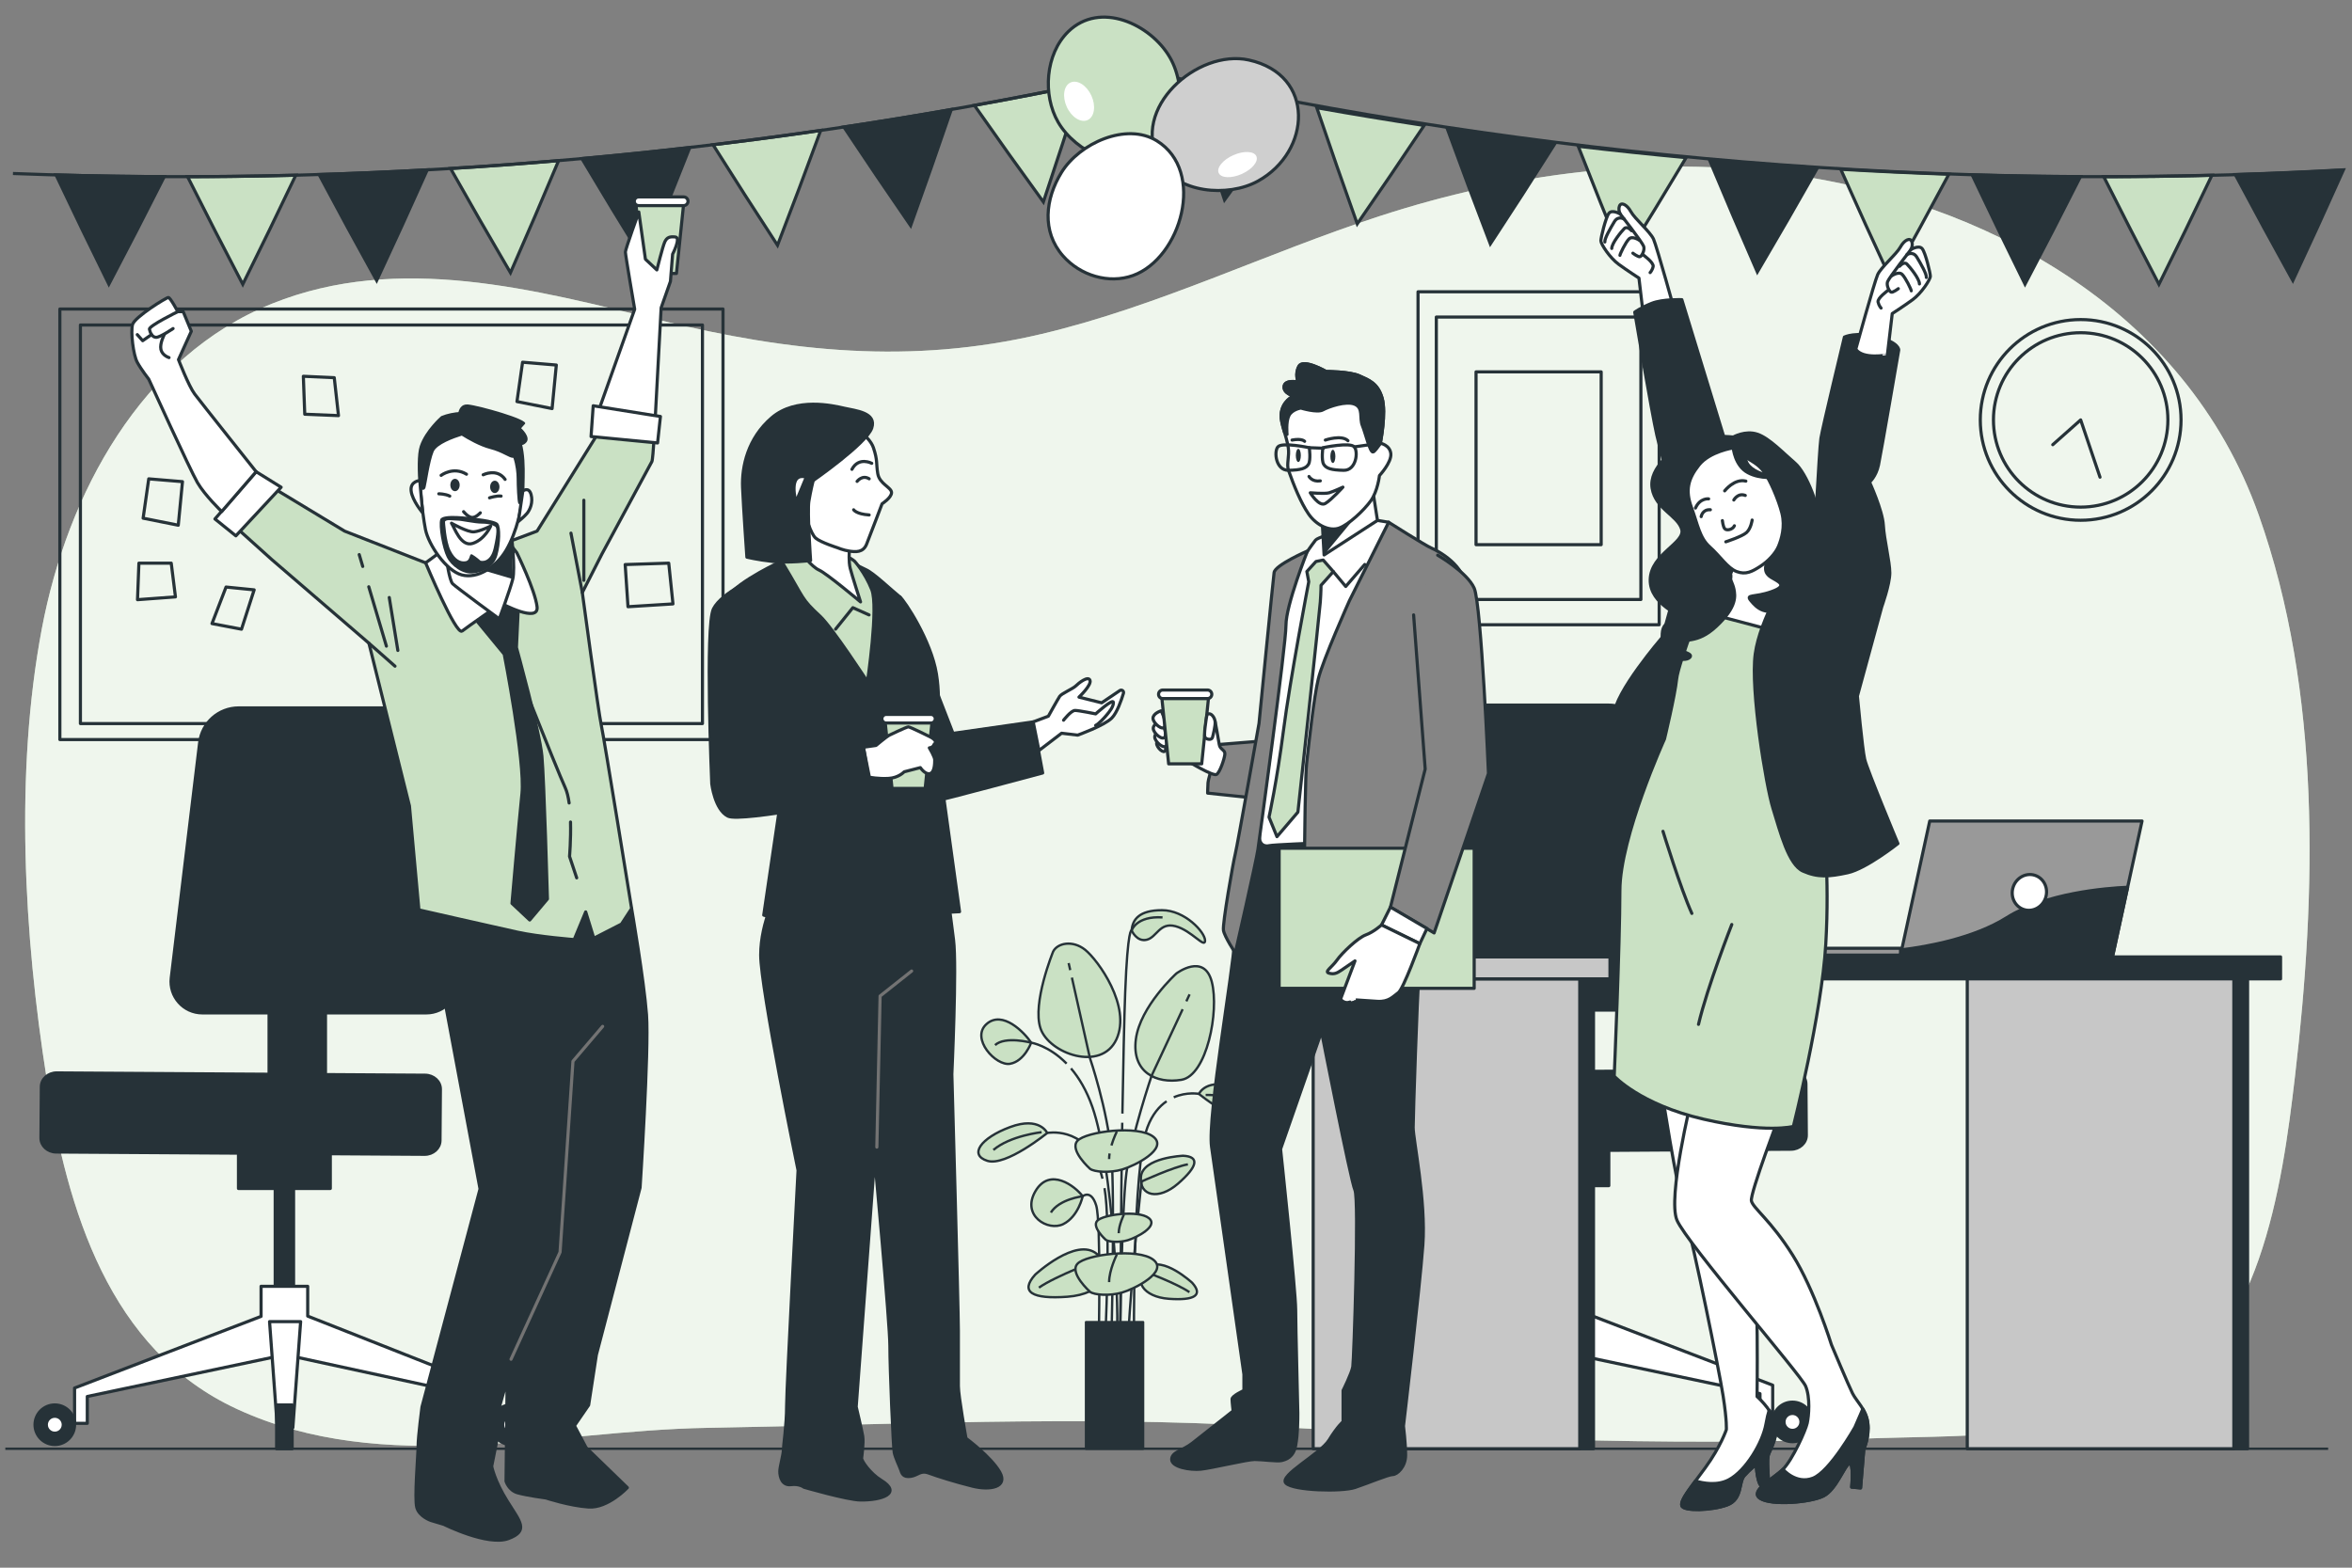 <?xml version="1.0" encoding="utf-8"?>
<!-- Generator: Adobe Illustrator 27.5.0, SVG Export Plug-In . SVG Version: 6.00 Build 0)  -->
<svg version="1.1" xmlns="http://www.w3.org/2000/svg" xmlns:xlink="http://www.w3.org/1999/xlink" x="0px" y="0px"
	 viewBox="0 0 750 500" style="enable-background:new 0 0 750 500;" xml:space="preserve">
<rect x="0" y="0" width="750" height="500" fill="#808080" stroke="none"/>
<g id="Background_Simple">
	<g>
		<path style="fill:#CAE1C4;" d="M658.808,87.723c-26.245-17.234-57.262-27.791-88.476-32.174
			c-43.616-6.124-88.372-0.306-130.339,13.362c-36.104,11.759-70.599,28.792-107.764,37.591c-41.7,9.872-80.381,5.724-121.502-4.302
			c-40.319-9.83-83.633-21.579-123.968-5.353c-41.6,16.735-65.286,60.526-73.427,103.719c-8.658,45.938-5.703,97.682,1.578,143.655
			c6.598,41.661,19.815,86.276,60.603,105.147c47.036,21.761,100.634,6.89,149.898,6.035c59.129-1.025,118.442-3.909,177.545-0.532
			c63.315,3.618,126.959,6.484,190.369,4.002c30.406-1.19,63.557,0.54,91.896-12.806c35.416-16.682,42.492-67.613,46.6-102.767
			c6.827-58.417,8.472-122.413-11.52-178.916C708.533,131.128,686.286,105.766,658.808,87.723z"/>
		<path style="opacity:0.7;fill:#FFFFFF;" d="M658.808,87.723c-26.245-17.234-57.262-27.791-88.476-32.174
			c-43.616-6.124-88.372-0.306-130.339,13.362c-36.104,11.759-70.599,28.792-107.764,37.591c-41.7,9.872-80.381,5.724-121.502-4.302
			c-40.319-9.83-83.633-21.579-123.968-5.353c-41.6,16.735-65.286,60.526-73.427,103.719c-8.658,45.938-5.703,97.682,1.578,143.655
			c6.598,41.661,19.815,86.276,60.603,105.147c47.036,21.761,100.634,6.89,149.898,6.035c59.129-1.025,118.442-3.909,177.545-0.532
			c63.315,3.618,126.959,6.484,190.369,4.002c30.406-1.19,63.557,0.54,91.896-12.806c35.416-16.682,42.492-67.613,46.6-102.767
			c6.827-58.417,8.472-122.413-11.52-178.916C708.533,131.128,686.286,105.766,658.808,87.723z"/>
	</g>
</g>
<g id="Floor_00000145034493067141230720000003901367421692009112_">
	
		<line style="fill:none;stroke:#263238;stroke-width:0.75;stroke-miterlimit:10;" x1="1.698" y1="462.062" x2="742.397" y2="462.062"/>
</g>
<g id="Plant">
	<g>
		<g>
			
				<path style="fill:#CAE1C4;stroke:#263238;stroke-width:0.75;stroke-linecap:round;stroke-linejoin:round;stroke-miterlimit:10;" d="
				M328.826,332.553c0,0-2.153,5.921-6.729,6.728c-4.575,0.807-12.65-8.074-7.536-12.65
				C319.675,322.056,326.673,329.323,328.826,332.553z"/>
			
				<path style="fill:#CAE1C4;stroke:#263238;stroke-width:0.75;stroke-linecap:round;stroke-linejoin:round;stroke-miterlimit:10;" d="
				M335.823,303.485c0,0-6.729,16.418-4.037,24.492s19.378,13.995,24.223,3.499c4.844-10.497-5.921-25.299-9.958-28.529
				C342.014,299.717,337.169,300.794,335.823,303.485z"/>
			
				<path style="fill:#CAE1C4;stroke:#263238;stroke-width:0.75;stroke-linecap:round;stroke-linejoin:round;stroke-miterlimit:10;" d="
				M375.118,310.483c0,0-11.573,10.496-12.919,20.993c-1.346,10.496,6.459,14.264,14.534,12.919
				c8.074-1.346,12.111-21.8,9.689-31.22C384,303.754,375.118,310.483,375.118,310.483z"/>
			<g>
				
					<path style="fill:#CAE1C4;stroke:#263238;stroke-width:0.75;stroke-linecap:round;stroke-linejoin:round;stroke-miterlimit:10;" d="
					M377.271,368.617c0,0-12.919,0.538-13.457,6.729c-0.538,6.19,5.652,7.536,11.842,2.153
					C381.846,372.116,382.654,368.887,377.271,368.617z"/>
				<path style="fill:none;stroke:#263238;stroke-width:0.75;stroke-miterlimit:10;" d="M364.028,376.821
					c0,0,10.181-4.658,14.766-5.467"/>
			</g>
			<g>
				
					<path style="fill:#CAE1C4;stroke:#263238;stroke-width:0.75;stroke-linecap:round;stroke-linejoin:round;stroke-miterlimit:10;" d="
					M380.151,409.123c0,0-9.49-8.783-14.259-4.8c-4.77,3.982-1.36,9.321,6.822,9.917
					C380.895,414.834,383.755,413.13,380.151,409.123z"/>
				<path style="fill:none;stroke:#263238;stroke-width:0.75;stroke-miterlimit:10;" d="M364.996,405.514
					c0,0,10.481,3.937,14.288,6.618"/>
			</g>
			<g>
				
					<path style="fill:#CAE1C4;stroke:#263238;stroke-width:0.75;stroke-linecap:round;stroke-linejoin:round;stroke-miterlimit:10;" d="
					M330.095,406.536c0,0,13.081-12.107,19.656-6.617c6.575,5.489,1.875,12.849-9.403,13.67
					C329.07,414.409,325.127,412.06,330.095,406.536z"/>
				<path style="fill:none;stroke:#263238;stroke-width:0.75;stroke-miterlimit:10;" d="M350.986,401.561
					c0,0-14.448,5.427-19.695,9.123"/>
			</g>
			
				<path style="fill:#CAE1C4;stroke:#263238;stroke-width:0.75;stroke-linecap:round;stroke-linejoin:round;stroke-miterlimit:10;" d="
				M345.243,381.536c0,0-1.346,6.459-6.19,8.882c-4.845,2.422-13.457-2.691-8.882-10.496
				C334.747,372.116,342.821,378.306,345.243,381.536z"/>
			
				<path style="fill:#CAE1C4;stroke:#263238;stroke-width:0.75;stroke-linecap:round;stroke-linejoin:round;stroke-miterlimit:10;" d="
				M333.94,361.351c0,0-2.422-5.383-11.842-1.884c-9.42,3.499-13.188,8.882-7.267,10.766
				C320.752,372.116,333.94,361.351,333.94,361.351z"/>
			<path style="fill:none;stroke:#263238;stroke-width:0.75;stroke-miterlimit:10;" d="M332.136,361.105
				c0,0-9.979,1.079-15.373,5.664"/>
			
				<path style="fill:#CAE1C4;stroke:#263238;stroke-width:0.75;stroke-linecap:round;stroke-linejoin:round;stroke-miterlimit:10;" d="
				M360.853,296.757c0,0,1.615,3.768,4.845,2.96c3.23-0.807,4.037-5.652,9.151-4.306c5.114,1.346,9.42,7.267,9.42,4.575
				c0-2.691-6.459-9.689-13.726-9.689C363.276,290.297,361.123,293.258,360.853,296.757z"/>
			<path style="fill:none;stroke:#263238;stroke-width:0.75;stroke-miterlimit:10;" d="M333.94,361.351
				c0,0,11.589-2.225,16.415,10.645c0.474,1.263,0.873,2.583,1.21,3.938"/>
			
				<path style="fill:#CAE1C4;stroke:#263238;stroke-width:0.75;stroke-linecap:round;stroke-linejoin:round;stroke-miterlimit:10;" d="
				M382.306,348.884c0,0,2.422-5.383,11.842-1.884c9.42,3.499,13.188,8.882,7.267,10.766
				C395.494,359.649,382.306,348.884,382.306,348.884z"/>
			<path style="fill:none;stroke:#263238;stroke-width:0.75;stroke-miterlimit:10;" d="M384.458,349.239
				c0,0,9.709-0.539,14.294,5.124"/>
			<path style="fill:none;stroke:#263238;stroke-width:0.75;stroke-miterlimit:10;" d="M382.306,348.884
				c0,0-3.842-0.737-8.022,1.093"/>
			<path style="fill:none;stroke:#263238;stroke-width:0.75;stroke-miterlimit:10;" d="M340.117,339.228
				c-5.68-5.8-11.292-6.676-11.292-6.676s-8.287-2.193-11.524,0.773"/>
			<g>
				
					<line style="fill:none;stroke:#263238;stroke-width:0.75;stroke-miterlimit:10;" x1="341.27" y1="309.414" x2="340.766" y2="307.165"/>
				<path style="fill:none;stroke:#263238;stroke-width:0.75;stroke-miterlimit:10;" d="M354.376,428.399c0,0,1.206-46.35,0-60.425
					c-1.206-14.076-6.837-30.564-6.837-30.564l-5.735-25.611"/>
				
					<line style="fill:none;stroke:#263238;stroke-width:0.75;stroke-miterlimit:10;" x1="378.297" y1="319.366" x2="379.334" y2="317.144"/>
				<path style="fill:none;stroke:#263238;stroke-width:0.75;stroke-miterlimit:10;" d="M357.191,428.348
					c0,0,0.402-42.277,2.011-54.342c1.609-12.065,8.043-30.967,8.043-30.967l9.875-21.153"/>
				<path style="fill:none;stroke:#263238;stroke-width:0.75;stroke-miterlimit:10;" d="M364.028,376.821
					c0,0-2.815,24.238-4.424,51.585"/>
				<path style="fill:none;stroke:#263238;stroke-width:0.75;stroke-miterlimit:10;" d="M350.354,428.348
					c0,0,0.804-38.657-0.804-43.885c-1.609-5.228-4.307-2.926-4.307-2.926s-7.444,0.876-10.141,5.191"/>
				<path style="fill:none;stroke:#263238;stroke-width:0.75;stroke-miterlimit:10;" d="M352.202,378.945
					c2.104,11.79,0.163,49.443,0.163,49.443"/>
				<path style="fill:none;stroke:#263238;stroke-width:0.75;stroke-miterlimit:10;" d="M372.003,351.241
					c-2.329,1.594-4.568,4.167-6.113,8.287c-4.826,12.869-4.276,68.878-4.276,68.878"/>
				<path style="fill:none;stroke:#263238;stroke-width:0.75;stroke-miterlimit:10;" d="M341.518,340.763
					c2.514,2.952,4.952,6.943,6.826,12.331c6.435,18.5,8.848,66.406,7.641,75.254"/>
				<path style="fill:none;stroke:#263238;stroke-width:0.75;stroke-miterlimit:10;" d="M357.86,358.076
					c-0.392,23.348-0.669,70.272-0.669,70.272"/>
			</g>
			<path style="fill:none;stroke:#263238;stroke-width:0.75;stroke-miterlimit:10;" d="M357.909,355.171
				c0.266-15.439,0.578-30.548,0.891-38.674c0.804-20.913,2.053-19.74,2.053-19.74s1.489-4.695,9.85-4.156"/>
			<g>
				
					<path style="fill:#CAE1C4;stroke:#263238;stroke-width:0.75;stroke-linecap:round;stroke-linejoin:round;stroke-miterlimit:10;" d="
					M347.611,372.801c0,0-6.729-6-4.037-8.951c2.691-2.951,19.378-5.115,24.223-1.279c4.845,3.836-5.921,9.246-9.958,10.427
					C353.801,374.178,348.956,373.785,347.611,372.801z"/>
				<path style="fill:none;stroke:#263238;stroke-width:0.75;stroke-miterlimit:10;" d="M353.824,367.888
					c-0.094,0.607-0.149,1.211-0.149,1.791"/>
				<path style="fill:none;stroke:#263238;stroke-width:0.75;stroke-miterlimit:10;" d="M356.138,360.883
					c0,0-1.001,2.003-1.727,4.457"/>
			</g>
			<g>
				
					<path style="fill:#CAE1C4;stroke:#263238;stroke-width:0.75;stroke-linecap:round;stroke-linejoin:round;stroke-miterlimit:10;" d="
					M347.611,412.032c0,0-6.729-6-4.037-8.951c2.691-2.951,19.378-5.115,24.223-1.279c4.845,3.836-5.921,9.246-9.958,10.427
					C353.801,413.409,348.956,413.016,347.611,412.032z"/>
				<path style="fill:none;stroke:#263238;stroke-width:0.75;stroke-miterlimit:10;" d="M356.138,400.114
					c0,0-2.463,4.926-2.463,8.796"/>
			</g>
			<g>
				
					<path style="fill:#CAE1C4;stroke:#263238;stroke-width:0.75;stroke-linecap:round;stroke-linejoin:round;stroke-miterlimit:10;" d="
					M352.619,395.44c0,0-4.568-4.074-2.741-6.077c1.827-2.004,13.157-3.473,16.446-0.868c3.289,2.605-4.02,6.278-6.761,7.079
					C356.822,396.375,353.533,396.108,352.619,395.44z"/>
				<path style="fill:none;stroke:#263238;stroke-width:0.75;stroke-miterlimit:10;" d="M358.409,387.349
					c0,0-1.672,3.345-1.672,5.972"/>
			</g>
		</g>
		
			<rect x="346.3" y="421.675" style="fill:#263238;stroke:#263238;stroke-width:0.75;stroke-linecap:round;stroke-linejoin:round;stroke-miterlimit:10;" width="18.214" height="40.388"/>
	</g>
</g>
<g id="Clock">
	<g>
		
			<circle style="fill:none;stroke:#263238;stroke-linecap:round;stroke-linejoin:round;stroke-miterlimit:10;" cx="663.478" cy="133.928" r="32.006"/>
		
			<circle style="fill:none;stroke:#263238;stroke-linecap:round;stroke-linejoin:round;stroke-miterlimit:10;" cx="663.478" cy="133.928" r="27.812"/>
		<polyline style="fill:none;stroke:#263238;stroke-linecap:round;stroke-linejoin:round;stroke-miterlimit:10;" points="
			654.582,141.833 663.478,133.928 669.642,152.187 		"/>
	</g>
</g>
<g id="Board">
	<g>
		<g>
			
				<rect x="19.089" y="98.56" style="fill:none;stroke:#263238;stroke-linecap:round;stroke-linejoin:round;stroke-miterlimit:10;" width="211.46" height="137.312"/>
			
				<rect x="25.642" y="103.658" style="fill:none;stroke:#263238;stroke-linecap:round;stroke-linejoin:round;stroke-miterlimit:10;" width="198.353" height="127.117"/>
		</g>
		<polygon style="fill:none;stroke:#263238;stroke-linecap:round;stroke-linejoin:round;stroke-miterlimit:10;" points="
			54.603,179.613 44.295,179.613 43.847,191.265 55.947,190.369 		"/>
		<polygon style="fill:none;stroke:#263238;stroke-linecap:round;stroke-linejoin:round;stroke-miterlimit:10;" points="
			72.081,187.232 67.599,198.884 77.01,200.676 81.044,188.128 		"/>
		<polygon style="fill:none;stroke:#263238;stroke-linecap:round;stroke-linejoin:round;stroke-miterlimit:10;" points="
			47.432,152.724 45.64,165.273 56.844,167.513 58.188,153.621 		"/>
		<polygon style="fill:none;stroke:#263238;stroke-linecap:round;stroke-linejoin:round;stroke-miterlimit:10;" points="
			166.64,115.528 164.848,128.076 176.051,130.317 177.396,116.424 		"/>
		<polygon style="fill:none;stroke:#263238;stroke-linecap:round;stroke-linejoin:round;stroke-miterlimit:10;" points="
			96.729,120.009 97.177,132.109 107.933,132.558 106.588,120.458 		"/>
		<polygon style="fill:none;stroke:#263238;stroke-linecap:round;stroke-linejoin:round;stroke-miterlimit:10;" points="
			213.248,179.613 199.355,180.061 200.251,193.506 214.592,192.61 		"/>
	</g>
</g>
<g id="Chair_2">
	<g>
		
			<rect x="485.264" y="320.159" style="fill:#263238;stroke:#263238;stroke-linecap:round;stroke-linejoin:round;stroke-miterlimit:10;" width="17.988" height="27.982"/>
		<g>
			
				<rect x="495.441" y="360.134" transform="matrix(-1 -1.224647e-16 1.224647e-16 -1 996.739 776.696)" style="fill:#263238;stroke:#263238;stroke-linecap:round;stroke-linejoin:round;stroke-miterlimit:10;" width="5.857" height="56.429"/>
			<polygon style="fill:#FFFFFF;stroke:#263238;stroke-linecap:round;stroke-linejoin:round;stroke-miterlimit:10;" points="
				490.935,418.864 490.935,409.354 505.803,409.354 505.803,418.952 565.273,441.792 565.273,453.055 561.219,453.055 
				561.219,444.496 498.156,431.172 436.764,444.496 436.764,453.055 432.817,453.055 432.817,441.792 			"/>
			
				<rect x="483.727" y="360.134" transform="matrix(-1 -1.224647e-16 1.224647e-16 -1 996.739 738.286)" style="fill:#263238;stroke:#263238;stroke-linecap:round;stroke-linejoin:round;stroke-miterlimit:10;" width="29.284" height="18.019"/>
			<g>
				<path style="fill:#263238;stroke:#263238;stroke-linecap:round;stroke-linejoin:round;stroke-miterlimit:10;" d="
					M565.273,453.506c0-3.483,2.824-6.307,6.307-6.307c3.484,0,6.307,2.824,6.307,6.307c0,3.484-2.824,6.308-6.307,6.308
					C568.097,459.814,565.273,456.99,565.273,453.506z"/>
				<path style="fill:#FFFFFF;stroke:#263238;stroke-linecap:round;stroke-linejoin:round;stroke-miterlimit:10;" d="
					M568.878,453.506c0-1.493,1.21-2.703,2.703-2.703c1.493,0,2.703,1.211,2.703,2.703c0,1.493-1.21,2.703-2.703,2.703
					C570.088,456.209,568.878,454.999,568.878,453.506z"/>
			</g>
			<g>
				<path style="fill:#263238;stroke:#263238;stroke-linecap:round;stroke-linejoin:round;stroke-miterlimit:10;" d="
					M419.752,453.506c0-3.483,2.824-6.307,6.307-6.307c3.484,0,6.307,2.824,6.307,6.307c0,3.484-2.824,6.308-6.307,6.308
					C422.576,459.814,419.752,456.99,419.752,453.506z"/>
				<path style="fill:#FFFFFF;stroke:#263238;stroke-linecap:round;stroke-linejoin:round;stroke-miterlimit:10;" d="
					M423.356,453.506c0-1.493,1.21-2.703,2.703-2.703s2.703,1.211,2.703,2.703c0,1.493-1.21,2.703-2.703,2.703
					S423.356,454.999,423.356,453.506z"/>
			</g>
			<polygon style="fill:#FFFFFF;stroke:#263238;stroke-linecap:round;stroke-linejoin:round;stroke-miterlimit:10;" points="
				495.666,454.407 500.622,454.407 503.1,420.617 493.188,420.617 			"/>
			
				<rect x="495.891" y="447.199" transform="matrix(-1 -1.224647e-16 1.224647e-16 -1 996.739 908.364)" style="fill:#263238;stroke:#263238;stroke-linecap:round;stroke-linejoin:round;stroke-miterlimit:10;" width="4.956" height="13.967"/>
		</g>
		<path id="XMLID_2_" style="fill:#263238;stroke:#263238;stroke-linecap:round;stroke-linejoin:round;stroke-miterlimit:10;" d="
			M453.675,367.261l117.459-0.733c2.703-0.021,4.88-2.028,4.861-4.483l-0.124-16.337c-0.018-2.455-2.225-4.429-4.929-4.409
			l-117.459,0.733c-2.703,0.021-4.88,2.028-4.861,4.483l0.124,16.337C448.765,365.308,450.971,367.281,453.675,367.261z"/>
		<path style="fill:#263238;stroke:#263238;stroke-linecap:round;stroke-linejoin:round;stroke-miterlimit:10;" d="M524.529,322.158
			h-71.414c-5.989,0-10.631-5.236-9.913-11.182l9.063-75.072c0.759-6.287,6.094-11.017,12.427-11.017h48.261
			c6.333,0,11.668,4.73,12.427,11.017l9.063,75.072C535.159,316.922,530.518,322.158,524.529,322.158z"/>
	</g>
</g>
<g id="Chair_1">
	<g>
		
			<rect x="85.802" y="321.057" transform="matrix(-1 -1.224647e-16 1.224647e-16 -1 189.592 670.095)" style="fill:#263238;stroke:#263238;stroke-linecap:round;stroke-linejoin:round;stroke-miterlimit:10;" width="17.989" height="27.982"/>
		<g>
			
				<rect x="87.756" y="361.031" style="fill:#263238;stroke:#263238;stroke-linecap:round;stroke-linejoin:round;stroke-miterlimit:10;" width="5.857" height="56.429"/>
			<polygon style="fill:#FFFFFF;stroke:#263238;stroke-linecap:round;stroke-linejoin:round;stroke-miterlimit:10;" points="
				98.119,419.761 98.119,410.251 83.251,410.251 83.251,419.849 23.781,442.69 23.781,453.953 27.836,453.953 27.836,445.393 
				90.898,432.07 152.29,445.393 152.29,453.953 156.237,453.953 156.237,442.69 			"/>
			
				<rect x="76.043" y="361.031" style="fill:#263238;stroke:#263238;stroke-linecap:round;stroke-linejoin:round;stroke-miterlimit:10;" width="29.284" height="18.019"/>
			<g>
				<path style="fill:#263238;stroke:#263238;stroke-linecap:round;stroke-linejoin:round;stroke-miterlimit:10;" d="
					M23.781,454.403c0-3.483-2.824-6.307-6.308-6.307c-3.484,0-6.307,2.824-6.307,6.307c0,3.484,2.824,6.308,6.307,6.308
					C20.957,460.711,23.781,457.887,23.781,454.403z"/>
				<path style="fill:#FFFFFF;stroke:#263238;stroke-linecap:round;stroke-linejoin:round;stroke-miterlimit:10;" d="
					M20.177,454.403c0-1.493-1.21-2.703-2.703-2.703c-1.493,0-2.703,1.211-2.703,2.703c0,1.493,1.21,2.703,2.703,2.703
					C18.967,457.107,20.177,455.896,20.177,454.403z"/>
			</g>
			<g>
				<path style="fill:#263238;stroke:#263238;stroke-linecap:round;stroke-linejoin:round;stroke-miterlimit:10;" d="
					M169.303,454.403c0-3.483-2.824-6.307-6.307-6.307c-3.484,0-6.307,2.824-6.307,6.307c0,3.484,2.824,6.308,6.307,6.308
					C166.479,460.711,169.303,457.887,169.303,454.403z"/>
				<path style="fill:#FFFFFF;stroke:#263238;stroke-linecap:round;stroke-linejoin:round;stroke-miterlimit:10;" d="
					M165.698,454.403c0-1.493-1.21-2.703-2.703-2.703s-2.703,1.211-2.703,2.703c0,1.493,1.21,2.703,2.703,2.703
					S165.698,455.896,165.698,454.403z"/>
			</g>
			<polygon style="fill:#FFFFFF;stroke:#263238;stroke-linecap:round;stroke-linejoin:round;stroke-miterlimit:10;" points="
				93.388,455.304 88.432,455.304 85.954,421.515 95.866,421.515 			"/>
			
				<rect x="88.207" y="448.096" style="fill:#263238;stroke:#263238;stroke-linecap:round;stroke-linejoin:round;stroke-miterlimit:10;" width="4.956" height="13.967"/>
		</g>
		
			<path id="XMLID_00000033332796962101013770000012991593638774475159_" style="fill:#263238;stroke:#263238;stroke-linecap:round;stroke-linejoin:round;stroke-miterlimit:10;" d="
			M135.38,368.158L17.92,367.425c-2.703-0.021-4.88-2.028-4.861-4.483l0.124-16.337c0.018-2.456,2.226-4.429,4.929-4.409
			l117.459,0.733c2.703,0.021,4.88,2.028,4.861,4.483l-0.124,16.337C140.289,366.205,138.083,368.179,135.38,368.158z"/>
		<path style="fill:#263238;stroke:#263238;stroke-linecap:round;stroke-linejoin:round;stroke-miterlimit:10;" d="M64.526,323.055
			h71.414c5.989,0,10.631-5.236,9.913-11.181l-9.063-75.072c-0.759-6.287-6.094-11.017-12.427-11.017H76.102
			c-6.333,0-11.668,4.73-12.427,11.017l-9.063,75.072C53.895,317.819,58.537,323.055,64.526,323.055z"/>
	</g>
</g>
<g id="Device">
	<g>
		
			<rect x="564.086" y="302.436" style="fill:#999999;stroke:#263238;stroke-linecap:round;stroke-linejoin:round;stroke-miterlimit:10;" width="41.954" height="2.18"/>
		<polygon style="fill:#999999;stroke:#263238;stroke-linecap:round;stroke-linejoin:round;stroke-miterlimit:10;" points="
			606.041,304.616 673.743,304.616 683.048,261.857 615.347,261.857 		"/>
		<path style="fill:#263238;stroke:#263238;stroke-linecap:round;stroke-linejoin:round;stroke-miterlimit:10;" d="M678.45,282.986
			c-7.078,0.309-26.091,1.861-38.492,9.669c-10.481,6.599-25.158,9.254-33.551,10.282l-0.365,1.678h67.702L678.45,282.986z"/>
		<path style="fill:#FFFFFF;stroke:#263238;stroke-linecap:round;stroke-linejoin:round;stroke-miterlimit:10;" d="M652.303,286.319
			c-0.983,3.01-4.098,4.694-6.958,3.76c-2.86-0.934-4.382-4.131-3.399-7.141c0.983-3.01,4.098-4.694,6.958-3.76
			C651.764,280.111,653.286,283.308,652.303,286.319z"/>
	</g>
</g>
<g id="Table">
	<g>
		<g>
			
				<rect x="423.122" y="310.452" style="fill:#263238;stroke:#263238;stroke-linecap:round;stroke-linejoin:round;stroke-miterlimit:10;" width="85.007" height="151.61"/>
			
				<rect x="418.741" y="310.452" style="fill:#C7C7C7;stroke:#263238;stroke-linecap:round;stroke-linejoin:round;stroke-miterlimit:10;" width="85.007" height="151.61"/>
		</g>
		<g>
			
				<rect x="631.696" y="310.452" style="fill:#263238;stroke:#263238;stroke-linecap:round;stroke-linejoin:round;stroke-miterlimit:10;" width="85.007" height="151.61"/>
			
				<rect x="627.315" y="310.452" style="fill:#C7C7C7;stroke:#263238;stroke-linecap:round;stroke-linejoin:round;stroke-miterlimit:10;" width="85.007" height="151.61"/>
		</g>
		
			<rect x="412.606" y="305.194" style="fill:#263238;stroke:#263238;stroke-linecap:round;stroke-linejoin:round;stroke-miterlimit:10;" width="314.614" height="7.011"/>
		
			<rect x="412.606" y="305.194" style="fill:#C7C7C7;stroke:#263238;stroke-linecap:round;stroke-linejoin:round;stroke-miterlimit:10;" width="100.782" height="7.011"/>
	</g>
</g>
<g id="Picture">
	<g>
		
			<rect x="452.179" y="93.067" style="fill:none;stroke:#263238;stroke-linecap:round;stroke-linejoin:round;stroke-miterlimit:10;" width="76.895" height="106.188"/>
		
			<rect x="458.012" y="101.122" style="fill:none;stroke:#263238;stroke-linecap:round;stroke-linejoin:round;stroke-miterlimit:10;" width="65.23" height="90.079"/>
		
			<rect x="470.674" y="118.608" style="fill:none;stroke:#263238;stroke-linecap:round;stroke-linejoin:round;stroke-miterlimit:10;" width="39.905" height="55.106"/>
	</g>
</g>
<g id="Pennants">
	<g>
		<g>
			<path style="fill:#263238;stroke:#263238;stroke-miterlimit:10;" d="M34.712,90.626c5.992-11.391,11.879-22.82,17.663-34.284
				c-11.502-0.044-23.004-0.227-34.503-0.551C23.381,67.435,28.994,79.048,34.712,90.626z"/>
			<path style="fill:#CAE1C4;stroke:#263238;stroke-miterlimit:10;" d="M77.418,90.676c5.738-11.565,11.372-23.164,16.901-34.796
				c-11.5,0.297-23.002,0.454-34.504,0.471C65.578,67.828,71.446,79.271,77.418,90.676z"/>
			<path style="fill:#263238;stroke:#263238;stroke-miterlimit:10;" d="M120.113,89.46c5.482-11.731,10.859-23.494,16.13-35.285
				c-11.492,0.638-22.988,1.136-34.487,1.493C107.771,66.971,113.891,78.236,120.113,89.46z"/>
			<path style="fill:#CAE1C4;stroke:#263238;stroke-miterlimit:10;" d="M162.778,86.979c5.223-11.89,10.34-23.808,15.352-35.752
				c-11.479,0.979-22.964,1.817-34.454,2.516C149.94,64.864,156.308,75.943,162.778,86.979z"/>
			<path style="fill:#263238;stroke:#263238;stroke-miterlimit:10;" d="M205.391,83.233c4.961-12.041,9.817-24.107,14.566-36.197
				c-11.459,1.319-22.928,2.499-34.404,3.538C192.064,61.506,198.676,72.393,205.391,83.233z"/>
			<path style="fill:#CAE1C4;stroke:#263238;stroke-miterlimit:10;" d="M247.931,78.222c4.697-12.185,9.289-24.392,13.773-36.619
				c-11.435,1.66-22.881,3.18-34.336,4.56C234.121,56.898,240.975,67.585,247.931,78.222z"/>
			<path style="fill:#263238;stroke:#263238;stroke-miterlimit:10;" d="M290.377,71.946c4.431-12.321,8.756-24.661,12.973-37.018
				c-11.404,2.001-22.822,3.862-34.252,5.583C276.091,51.04,283.184,61.519,290.377,71.946z"/>
			<path style="fill:#CAE1C4;stroke:#263238;stroke-miterlimit:10;" d="M332.709,64.404c4.163-12.45,8.218-24.916,12.167-37.395
				c-11.368,2.342-22.752,4.543-34.151,6.605C317.953,43.931,325.281,54.195,332.709,64.404z"/>
			<path style="fill:none;stroke:#263238;stroke-miterlimit:10;" d="M4.131,55.337c120.731,4.574,241.791-6.307,360.959-32.644"/>
		</g>
		<g>
			<path style="fill:#263238;stroke:#263238;stroke-miterlimit:10;" d="M390.478,63.757c7.446-10.191,14.792-20.438,22.039-30.738
				c-11.396-2.088-22.777-4.317-34.142-6.685C382.302,38.822,386.336,51.297,390.478,63.757z"/>
			<path style="fill:#CAE1C4;stroke:#263238;stroke-miterlimit:10;" d="M432.799,71.398c7.212-10.41,14.324-20.872,21.335-31.385
				c-11.427-1.747-22.843-3.635-34.245-5.663C424.086,46.717,428.389,59.067,432.799,71.398z"/>
			<path style="fill:#263238;stroke:#263238;stroke-miterlimit:10;" d="M475.237,77.774c6.974-10.621,13.848-21.292,20.62-32.01
				c-11.454-1.407-22.898-2.953-34.33-4.641C465.99,53.361,470.561,65.578,475.237,77.774z"/>
			<path style="fill:#CAE1C4;stroke:#263238;stroke-miterlimit:10;" d="M517.771,82.885c6.734-10.825,13.365-21.696,19.895-32.612
				c-11.474-1.066-22.941-2.272-34.399-3.618C507.995,58.755,512.83,70.832,517.771,82.885z"/>
			<path style="fill:#263238;stroke:#263238;stroke-miterlimit:10;" d="M560.379,86.731c6.49-11.021,12.876-22.086,19.16-33.192
				c-11.489-0.725-22.973-1.59-34.451-2.596C550.08,62.899,555.177,74.829,560.379,86.731z"/>
			<path style="fill:#CAE1C4;stroke:#263238;stroke-miterlimit:10;" d="M603.04,89.311c6.242-11.21,12.381-22.46,18.416-33.749
				c-11.498-0.384-22.994-0.909-34.485-1.574C592.222,65.792,597.579,77.567,603.04,89.311z"/>
			<path style="fill:#263238;stroke:#263238;stroke-miterlimit:10;" d="M645.734,90.626c5.992-11.391,11.879-22.82,17.663-34.284
				c-11.502-0.044-23.004-0.227-34.503-0.551C634.403,67.435,640.016,79.048,645.734,90.626z"/>
			<path style="fill:#CAE1C4;stroke:#263238;stroke-miterlimit:10;" d="M688.44,90.676c5.738-11.565,11.372-23.164,16.901-34.796
				c-11.5,0.297-23.002,0.454-34.504,0.471C676.6,67.828,682.468,79.271,688.44,90.676z"/>
			<path style="fill:#263238;stroke:#263238;stroke-miterlimit:10;" d="M731.135,89.46c5.482-11.731,10.859-23.494,16.13-35.285
				c-11.492,0.638-22.989,1.136-34.487,1.493C718.794,66.971,724.913,78.236,731.135,89.46z"/>
			<path style="fill:none;stroke:#263238;stroke-miterlimit:10;" d="M365.09,22.693c126.917,28.049,254.545,38.568,381.996,31.555"
				/>
		</g>
	</g>
</g>
<g id="Balloons">
	<g>
		<g>
			<path style="fill:#CAE1C4;stroke:#263238;stroke-miterlimit:10;" d="M373.061,18.322c5.513,9.517,4.322,25.855-5.52,31.556
				c-9.84,5.7-24.602-1.391-30.117-10.906c-5.003-8.632-4.093-21.749,3.212-28.884C350.741,0.22,366.87,7.634,373.061,18.322z"/>
			<path style="fill:#CAE1C4;stroke:#263238;stroke-miterlimit:10;" d="M367.542,49.877c0,0-0.037,3.328,1.036,3.437
				c1.073,0.108,2.506-0.904,1.952-1.861C369.976,50.497,367.542,49.877,367.542,49.877z"/>
		</g>
		<g>
			<path style="fill:#CFCFCF;stroke:#263238;stroke-miterlimit:10;" d="M401.143,57.747c-9.625,5.324-25.935,3.81-31.441-6.143
				c-9.43-17.049,12.146-36.067,28.502-32.471C419.589,23.835,418.108,48.362,401.143,57.747z"/>
			<path style="fill:#FFFFFF;stroke:#263238;stroke-miterlimit:10;" d="M369.702,51.605c0,0-3.327-0.103-3.456,0.967
				s0.855,2.523,1.822,1.989C369.034,54.026,369.702,51.605,369.702,51.605z"/>
		</g>
		<g>
			<path style="fill:#FFFFFF;stroke:#263238;stroke-miterlimit:10;" d="M338.474,55.007c5.765-9.367,20.713-16.066,30.399-10.105
				c15.749,9.691,7.763,37.418-7.572,42.963c-7.738,2.798-16.871-0.018-22.342-6.249C332.116,73.82,333.309,63.399,338.474,55.007z"
				/>
		</g>
		<path style="fill:#FFFFFF;" d="M340.171,34.091c-1.506-3.305-0.968-6.785,1.201-7.773c2.169-0.988,5.147,0.89,6.653,4.195
			c1.506,3.305,0.968,6.785-1.201,7.773C344.655,39.274,341.676,37.396,340.171,34.091z"/>
		<path style="fill:#FFFFFF;" d="M400.631,49.829c-0.736-1.66-4.023-1.813-7.344-0.342c-3.32,1.471-5.416,4.009-4.68,5.669
			c0.736,1.66,4.023,1.813,7.344,0.342C399.271,54.028,401.366,51.489,400.631,49.829z"/>
	</g>
</g>
<g id="Character_4">
	<g>
		<g>
			<path style="fill:#FFFFFF;stroke:#263238;stroke-linecap:round;stroke-linejoin:round;stroke-miterlimit:10;" d="
				M534.259,100.063c0,0-5.945-21.453-6.979-23.78c-1.034-2.326-5.945-6.462-7.237-8.788c-1.292-2.326-3.102-3.102-3.619-1.809
				c-0.517,1.292,0.258,2.585,0.258,2.585s-2.585-1.551-3.619-0.258c-1.034,1.292-2.585,7.754-2.585,8.788s2.843,5.428,5.686,7.496
				c2.843,2.068,6.462,4.394,6.462,4.394l1.551,13.182C524.179,101.873,531.933,103.423,534.259,100.063z"/>
			<path style="fill:none;stroke:#263238;stroke-linecap:round;stroke-linejoin:round;stroke-miterlimit:10;" d="M516.683,68.271
				c0,0,7.03,9.042,7.442,10.28c0.413,1.238-0.55,3.025-1.1,3.3c-0.55,0.275-2.338-1.1-2.338-1.1"/>
			<path style="fill:none;stroke:#263238;stroke-linecap:round;stroke-linejoin:round;stroke-miterlimit:10;" d="M522.75,76.625
				c0,0-2.2-1.512-3.3-0.412c-1.1,1.1-2.888,4.813-2.888,5.225"/>
			<path style="fill:none;stroke:#263238;stroke-linecap:round;stroke-linejoin:round;stroke-miterlimit:10;" d="M520.275,73.6
				c0,0-1.375-1.65-2.338-0.688c-0.962,0.962-3.987,4.675-3.987,6.325"/>
			<path style="fill:none;stroke:#263238;stroke-linecap:round;stroke-linejoin:round;stroke-miterlimit:10;" d="M517.938,69.888
				c0,0-1.925-1.238-3.162,0.825c-1.237,2.063-3.163,5.363-3.025,6.463"/>
			<path style="fill:none;stroke:#263238;stroke-linecap:round;stroke-linejoin:round;stroke-miterlimit:10;" d="M523.988,81.3
				c0,0,3.438,2.475,3.163,3.713c-0.275,1.238-0.963,1.925-0.963,1.925"/>
		</g>
		<path style="fill:#263238;stroke:#263238;stroke-linecap:round;stroke-linejoin:round;stroke-miterlimit:10;" d="M536.297,95.577
			c0,0-6.099-0.235-9.617,1.173c-3.519,1.407-5.395,2.815-5.395,2.815s5.395,31.902,7.037,39.174
			c1.642,7.272,9.852,35.42,9.852,35.42l-8.118,29.135c0,0-15.339,17.779-15.339,24.817c0,7.037,8.445,32.84,8.445,33.544
			s10.321-31.198,17.827-45.272s18.766-44.099,18.766-44.099L536.297,95.577z"/>
		<g>
			<path style="fill:#FFFFFF;stroke:#263238;stroke-linecap:round;stroke-linejoin:round;stroke-miterlimit:10;" d="
				M529.859,347.689c0,0,4.641,30.17,7.478,39.969c2.837,9.799,10.83,49.252,12.12,57.503c1.289,8.252,1.031,10.83,1.031,10.83
				s-1.805,5.415-6.704,12.12c-4.899,6.704-7.994,10.314-7.478,12.119c0.516,1.805,9.541,1.547,14.44-0.258
				c4.899-1.805,3.61-7.22,5.415-9.283c1.805-2.063,3.868-3.61,3.868-3.61s0.258,7.22,2.321,7.22c2.063,0,1.547-1.031,1.547-2.321
				s-0.516-6.447,0-7.994c0.516-1.547,3.61-6.704,2.063-10.83c-1.547-4.126-5.673-7.736-5.673-7.736s0.516-35.585-1.289-47.962
				c-1.805-12.377-4.126-47.447-4.126-47.447L529.859,347.689z"/>
			<path style="fill:#263238;stroke:#263238;stroke-linecap:round;stroke-linejoin:round;stroke-miterlimit:10;" d="
				M565.959,453.154c-0.445-1.185-1.104-2.324-1.815-3.351c-0.333,1.058-0.69,2.479-1.021,4.383
				c-1.031,5.931-6.447,14.956-11.862,17.793c-3.732,1.955-8.197,1.093-10.613,0.368c-3.018,4.064-4.737,6.504-4.343,7.883
				c0.516,1.805,9.541,1.547,14.44-0.258c4.899-1.805,3.61-7.22,5.415-9.283c1.805-2.063,3.868-3.61,3.868-3.61
				s0.258,7.22,2.321,7.22c2.063,0,1.547-1.031,1.547-2.321s-0.516-6.447,0-7.994C564.412,462.437,567.507,457.28,565.959,453.154z"
				/>
		</g>
		<g>
			<path style="fill:#FFFFFF;stroke:#263238;stroke-linecap:round;stroke-linejoin:round;stroke-miterlimit:10;" d="M539.4,350.525
				c0,0-7.736,31.459-4.641,38.679c3.094,7.22,39.453,49.252,41,52.862c1.547,3.61,1.031,9.541,0.516,11.862
				c-0.516,2.321-4.641,11.604-7.736,14.698c-3.094,3.094-10.83,6.962-7.22,9.283c3.61,2.321,15.988,1.289,20.113-0.774
				c4.126-2.063,6.704-9.799,8.252-10.314c1.547-0.516,0.774,7.478,0.774,7.478l2.836,0.258l1.031-12.377
				c0,0,1.805-3.868,1.289-8.252c-0.516-4.384-3.61-6.962-4.899-9.541c-1.289-2.579-6.704-15.472-6.704-15.472
				s-5.415-17.535-12.377-28.623c-6.962-11.088-12.635-14.956-13.151-17.277c-0.516-2.321,9.283-28.107,9.283-28.107L539.4,350.525z
				"/>
			<path style="fill:#263238;stroke:#263238;stroke-linecap:round;stroke-linejoin:round;stroke-miterlimit:10;" d="
				M594.012,449.381l-2.524,5.836c0,0-7.994,14.182-13.409,16.245c-5.415,2.063-9.541-2.836-9.541-2.836
				c-3.094,3.094-10.83,6.962-7.22,9.283c3.61,2.321,15.988,1.289,20.113-0.773c4.126-2.063,6.704-9.799,8.252-10.315
				c1.547-0.516,0.773,7.478,0.773,7.478l2.836,0.258l1.031-12.377c0,0,1.805-3.868,1.289-8.252
				C595.405,452.156,594.773,450.682,594.012,449.381z"/>
		</g>
		<path style="fill:#CAE1C4;stroke:#263238;stroke-linecap:round;stroke-linejoin:round;stroke-miterlimit:10;" d="M544.461,187.889
			c0,0-9.305,23.521-9.822,28.691c-0.517,5.17-3.877,19.127-3.877,19.127s-14.216,31.275-14.216,48.335s-1.809,59.191-1.809,59.191
			s8.271,9.047,28.432,13.699c20.161,4.653,28.691,2.326,28.691,2.326s9.047-35.928,10.339-58.157
			c1.292-22.229-0.776-38.254-0.776-38.254l-1.551-40.322l5.686-33.602l1.034-4.652l-40.322-3.619L544.461,187.889z"/>
		<path style="fill:#FFFFFF;stroke:#263238;stroke-linecap:round;stroke-linejoin:round;stroke-miterlimit:10;" d="M552.513,179.924
			c0,0-1.92,1.329-0.73,3.104c1.189,1.775-4.375,13.3-4.375,13.3l16.493,4.372c0,0,6.756-17.288,6.955-18.679
			c0.199-1.391-3.737-7.756-3.737-7.756L552.513,179.924z"/>
		<g>
			<path style="fill:#263238;stroke:#263238;stroke-linecap:round;stroke-linejoin:round;stroke-miterlimit:10;" d="
				M552.695,139.391c0,0-8.813-1.006-13.925,1.368c-5.112,2.374-13.031,8.416-11.935,14.989c1.096,6.573,8.15,8.657,9.428,13.039
				c1.278,4.382-9.859,7.851-10.042,16.067c-0.183,8.216,10.772,11.32,9.677,12.781c-1.096,1.461-6.208-0.913-5.843,5.66
				c0.365,6.573,7.121,8.034,8.764,6.39s-5.477-1.826-3.469-4.199c2.008-2.374,5.595,0.161,11.868-5.66
				c6.819-6.328,6.073-9.871,5.708-11.879c-0.365-2.008-1.874-4.005-1.144-4.918c0.73-0.913,0.73-3.104,0.73-3.104
				s-12.05-21.909-9.677-25.196c2.374-3.286,18.988-5.66,20.814,5.112c1.826,10.772,3.286,13.146,0.913,17.162
				c-2.373,4.017-1.826,5.842,0.183,7.121c2.008,1.278,5.842,2.556,0.183,4.564c-5.66,2.008-8.399,0.73-6.573,2.921
				c1.826,2.191,4.747,5.295,11.137,1.826c6.39-3.469,7.955-8.864,8.137-12.151c0.183-3.286,1.49-8.766,2.221-13.878
				c0.73-5.112-3.843-16.604-7.494-19.707c-3.652-3.104-8.158-7.942-11.992-9.22C556.53,137.2,552.695,139.391,552.695,139.391z"/>
			<path style="fill:#FFFFFF;stroke:#263238;stroke-linecap:round;stroke-linejoin:round;stroke-miterlimit:10;" d="M552.695,142.86
				c0,0-7.486,1.096-10.955,5.477c-3.469,4.382-4.382,8.033-2.373,13.511c2.008,5.477,2.556,9.677,5.843,12.598
				c3.286,2.921,5.66,6.755,8.581,7.851c2.921,1.095,4.93,0,7.486-1.643s4.93-4.199,5.842-6.39c0.913-2.191,2.191-6.208,1.096-10.59
				c-1.096-4.382-3.834-10.59-5.66-13.146c-1.826-2.556-4.382-3.652-6.025-4.747C554.886,144.686,552.695,142.86,552.695,142.86z"/>
			<path style="fill:#263238;stroke:#263238;stroke-linecap:round;stroke-linejoin:round;stroke-miterlimit:10;" d="M552.695,142.86
				c0,0,0.509,5.671,4.672,7.891c4.164,2.221,8.882,1.388,8.882,1.388s-12.213-1.388-9.16-8.605"/>
			<path style="fill:none;stroke:#263238;stroke-linecap:round;stroke-linejoin:round;stroke-miterlimit:10;" d="M549.226,166.048
				c0,0,0.183,1.826,0.73,2.556c0.548,0.73,2.556,0.365,3.104-0.913"/>
			<path style="fill:none;stroke:#263238;stroke-linecap:round;stroke-linejoin:round;stroke-miterlimit:10;" d="M550.322,172.803
				c0,0,5.112-1.643,6.573-2.921c1.461-1.278,1.826-4.017,1.826-4.017"/>
			<path style="fill:none;stroke:#263238;stroke-linecap:round;stroke-linejoin:round;stroke-miterlimit:10;" d="M542.471,164.77
				c0,0,0.365-2.374,2.921-2.191"/>
			<path style="fill:none;stroke:#263238;stroke-linecap:round;stroke-linejoin:round;stroke-miterlimit:10;" d="M552.878,159.475
				c0,0,1.278-2.374,3.652-1.461"/>
			<path style="fill:none;stroke:#263238;stroke-linecap:round;stroke-linejoin:round;stroke-miterlimit:10;" d="M544.844,159.11
				c0,0-2.739-0.365-4.199,2.921"/>
			<path style="fill:none;stroke:#263238;stroke-linecap:round;stroke-linejoin:round;stroke-miterlimit:10;" d="M549.957,156.554
				c0,0,3.104-4.017,6.756-3.104"/>
		</g>
		<path style="fill:#263238;stroke:#263238;stroke-linecap:round;stroke-linejoin:round;stroke-miterlimit:10;" d="M588.143,107.503
			c0,0-6.979,28.949-7.496,32.309c-0.517,3.36-2.326,38.254-2.326,38.254s-6.917,2.737-7.465,3.953
			c-0.548,1.216-9.594,15.174-11.145,26.547c-1.551,11.373,3.36,41.873,5.686,49.369c2.326,7.496,4.911,17.835,9.564,19.902
			c4.652,2.068,8.271,1.809,14.216,0.517c5.945-1.292,16.025-9.305,16.025-9.305s-9.822-23.521-10.598-26.881
			c-0.775-3.36-2.326-20.161-2.326-20.161l7.754-28.432c0,0,2.585-7.237,2.585-10.856c0-3.619-1.809-10.598-2.068-15.25
			c-0.258-4.652-4.394-13.699-4.394-13.699s2.068-1.809,2.843-5.428c0.775-3.619,6.462-36.703,6.462-36.703s0.258-2.326-6.72-4.136
			C591.762,105.694,588.143,107.503,588.143,107.503z"/>
		<g>
			<path style="fill:#FFFFFF;stroke:#263238;stroke-linecap:round;stroke-linejoin:round;stroke-miterlimit:10;" d="
				M591.762,111.381c0,0,5.945-21.453,6.979-23.78c1.034-2.326,5.945-6.462,7.237-8.788c1.292-2.326,3.102-3.102,3.619-1.809
				c0.517,1.292-0.259,2.585-0.259,2.585s2.585-1.551,3.619-0.259c1.034,1.292,2.585,7.754,2.585,8.788
				c0,1.034-2.843,5.428-5.687,7.496c-2.843,2.068-6.462,4.394-6.462,4.394l-1.551,13.182
				C601.842,113.19,594.088,114.741,591.762,111.381z"/>
			<path style="fill:none;stroke:#263238;stroke-linecap:round;stroke-linejoin:round;stroke-miterlimit:10;" d="M609.338,79.588
				c0,0-7.03,9.042-7.442,10.279c-0.413,1.238,0.55,3.025,1.1,3.3s2.338-1.1,2.338-1.1"/>
			<path style="fill:none;stroke:#263238;stroke-linecap:round;stroke-linejoin:round;stroke-miterlimit:10;" d="M603.271,87.943
				c0,0,2.2-1.513,3.3-0.413c1.1,1.1,2.888,4.813,2.888,5.225"/>
			<path style="fill:none;stroke:#263238;stroke-linecap:round;stroke-linejoin:round;stroke-miterlimit:10;" d="M605.746,84.918
				c0,0,1.375-1.65,2.338-0.688c0.963,0.963,3.987,4.675,3.987,6.325"/>
			<path style="fill:none;stroke:#263238;stroke-linecap:round;stroke-linejoin:round;stroke-miterlimit:10;" d="M608.083,81.205
				c0,0,1.925-1.238,3.163,0.825c1.237,2.063,3.162,5.363,3.025,6.463"/>
			<path style="fill:none;stroke:#263238;stroke-linecap:round;stroke-linejoin:round;stroke-miterlimit:10;" d="M602.033,92.618
				c0,0-3.438,2.475-3.162,3.713s0.963,1.925,0.963,1.925"/>
		</g>
		<path style="fill:none;stroke:#263238;stroke-linecap:round;stroke-linejoin:round;stroke-miterlimit:10;" d="M552.227,294.862
			c0,0-7.785,19.815-10.615,31.846"/>
		<path style="fill:none;stroke:#263238;stroke-linecap:round;stroke-linejoin:round;stroke-miterlimit:10;" d="M530.289,265.139
			c0,0,5.661,18.4,9.2,26.184"/>
	</g>
</g>
<g id="Character_3">
	<g>
		<path style="fill:#FFFFFF;stroke:#263238;stroke-linecap:round;stroke-linejoin:round;stroke-miterlimit:10;" d="M370.743,235.06
			c0,0-1.921,0.676-1.921,2.028s2.364,3.549,2.807,2.197C372.072,237.934,370.743,235.06,370.743,235.06z"/>
		<path style="fill:#FFFFFF;stroke:#263238;stroke-linecap:round;stroke-linejoin:round;stroke-miterlimit:10;" d="M370.81,232.673
			c0,0-2.585,0.795-2.585,2.386c0,1.591,3.181,4.176,3.778,2.585C372.6,236.053,370.81,232.673,370.81,232.673z"/>
		<path style="fill:#FFFFFF;stroke:#263238;stroke-linecap:round;stroke-linejoin:round;stroke-miterlimit:10;" d="M370.333,229.928
			c0,0-2.585,0.795-2.585,2.386c0,1.591,3.182,4.176,3.778,2.585C372.122,233.308,370.333,229.928,370.333,229.928z"/>
		<path style="fill:#FFFFFF;stroke:#263238;stroke-linecap:round;stroke-linejoin:round;stroke-miterlimit:10;" d="M370.253,226.707
			c0,0-2.585,0.795-2.585,2.386c0,1.591,3.182,4.176,3.778,2.585C372.043,230.087,370.253,226.707,370.253,226.707z"/>
		<g>
			<path style="fill:#263238;stroke:#263238;stroke-linecap:round;stroke-linejoin:round;stroke-miterlimit:10;" d="M401.61,267.439
				c0,0-8.046,26.868-8.046,33.399c0,6.531-8.593,55.34-7.218,64.964c1.375,9.624,10.312,72.526,10.312,72.526v5.156
				c0,0-3.781,1.719-3.781,2.75c0,1.031,0.344,3.781,0.344,3.781s-9.968,7.906-13.062,10.312s-6.531,2.75-6.531,5.156
				c0,2.406,5.843,3.437,9.28,3.094c3.437-0.344,14.78-3.094,17.186-3.094c2.406,0,7.218,0.687,8.593,0.344
				c1.375-0.344,3.781-1.031,4.468-4.812c0.687-3.781,0.687-8.249,0.687-10.312c0-2.062-0.687-26.811-0.687-32.997
				c0-6.187-4.812-51.215-4.812-51.215l13.062-37.466c0,0,9.281,47.434,10.655,50.527c1.375,3.094-0.344,54.309-0.687,56.371
				c-0.344,2.062-3.094,7.562-3.094,7.562v9.968c0,0-1.719,1.375-4.469,5.843c-2.75,4.468-16.155,11.343-13.749,13.749
				c2.406,2.406,17.874,2.75,21.998,1.375c4.125-1.375,10.656-4.125,12.03-4.125c1.375,0,4.125-2.406,4.125-6.187
				c0-3.781-0.688-9.281-0.688-9.281s5.156-43.653,6.187-57.746c1.031-14.093-3.094-33.685-3.094-37.466s1.375-44.341,1.719-46.059
				s1.031-46.746,1.031-46.746L401.61,267.439z"/>
			<path style="fill:#858585;stroke:#263238;stroke-linecap:round;stroke-linejoin:round;stroke-miterlimit:10;" d="
				M400.747,236.474l-11.958,0.968c0,0-3.462,10.385-3.581,12.175c-0.119,1.79-0.119,3.342-0.119,3.342l15.659,1.651V236.474z"/>
			<path style="fill:#FFFFFF;stroke:#263238;stroke-linecap:round;stroke-linejoin:round;stroke-miterlimit:10;" d="
				M442.812,166.564l-3.573-0.58c0,0-18.591,4.842-19.727,6.263c-1.137,1.421-4.262,5.967-4.262,5.967l-6.251,4.547
				c0,0-2.273,40.918-3.41,52.569c-1.137,11.65-4.262,29.836-3.978,32.109c0.284,2.273,1.989,2.557,3.126,2.273
				c1.137-0.284,15.344-0.852,15.344-0.852l8.809-56.831c0,0,14.776-32.394,15.629-36.656
				C445.37,171.111,442.812,166.564,442.812,166.564z"/>
			<polyline style="fill:none;stroke:#263238;stroke-linecap:round;stroke-linejoin:round;stroke-miterlimit:10;" points="
				425.163,182.307 429.122,187.048 435.183,180.03 			"/>
			<polygon style="fill:#FFFFFF;stroke:#263238;stroke-linecap:round;stroke-linejoin:round;stroke-miterlimit:10;" points="
				421.618,166.184 422.219,176.997 439.239,165.984 437.437,154.37 			"/>
			<polyline style="fill:#263238;" points="432.093,165.066 422.219,176.997 421.618,166.184 430.702,164.867 			"/>
			<g>
				<path style="fill:#FFFFFF;stroke:#263238;stroke-linecap:round;stroke-linejoin:round;stroke-miterlimit:10;" d="
					M422.865,118.48c0,0-7.252-4.184-8.647-1.674c-1.395,2.51-0.279,5.021-0.279,5.021s-4.184-0.837-4.463,1.395
					s3.068,3.068,3.068,3.068s-3.744,1.525-4.023,5.988c-0.165,2.636,1.698,6.675,2.288,10.526c0.409,2.669-0.624,5.254,0.061,7.195
					c1.674,4.742,3.905,10.321,6.415,13.947c2.51,3.626,6.694,5.579,9.763,4.463c3.068-1.116,7.81-5.579,10.042-8.647
					c2.232-3.068,2.789-8.089,2.789-8.089s3.905-4.184,3.626-6.973c-0.279-2.789-3.347-3.347-3.347-3.347s1.944-9.671,0.55-14.413
					c-1.395-4.742-4.176-5.67-7.244-7.065C430.396,118.48,422.865,118.48,422.865,118.48z"/>
				<path style="fill:none;stroke:#263238;stroke-linecap:round;stroke-linejoin:round;stroke-miterlimit:10;" d="M417.516,142.79
					c0,0-8.716-1.849-10.037-0.264c-1.321,1.585-0.612,7.551,3.392,7.474s5.589-0.606,6.381-1.927
					C418.044,146.753,417.516,142.79,417.516,142.79z"/>
				<path style="fill:none;stroke:#263238;stroke-linecap:round;stroke-linejoin:round;stroke-miterlimit:10;" d="M421.824,142.79
					c0,0,8.716-1.849,10.037-0.264c1.321,1.585,0.612,7.551-3.392,7.474c-4.004-0.078-5.588-0.606-6.381-1.927
					C421.296,146.753,421.824,142.79,421.824,142.79z"/>
				
					<line style="fill:none;stroke:#263238;stroke-linecap:round;stroke-linejoin:round;stroke-miterlimit:10;" x1="417.516" y1="142.79" x2="422.019" y2="142.957"/>
				
					<line style="fill:none;stroke:#263238;stroke-linecap:round;stroke-linejoin:round;stroke-miterlimit:10;" x1="431.861" y1="142.526" x2="440.159" y2="141.353"/>
				<path style="fill:#263238;stroke:#263238;stroke-linecap:round;stroke-linejoin:round;stroke-miterlimit:10;" d="
					M440.159,141.353c0,0,1.944-9.671,0.55-14.413c-1.395-4.742-4.176-5.67-7.244-7.065s-10.599-1.395-10.599-1.395
					s-7.252-4.184-8.647-1.674c-1.395,2.51-0.279,5.021-0.279,5.021s-4.184-0.837-4.463,1.395s3.068,3.068,3.068,3.068
					s-3.744,1.525-4.023,5.988c-0.094,1.504,0.474,3.471,1.087,5.594l0.796,0.679c0,0-0.401-4.005,0.601-6.007
					c1.001-2.002,3.805-2.403,3.805-2.403s5.206,1.602,7.008,0.601c1.802-1.001,7.409-3.004,10.212-1.802
					c2.803,1.201,1.402,4.405,2.403,6.808c1.001,2.403,2.403,8.61,3.404,8.41c0.473-0.095,1.393-1.395,2.421-2.783
					C440.199,141.361,440.159,141.353,440.159,141.353z"/>
				<path style="fill:none;stroke:#263238;stroke-linecap:round;stroke-linejoin:round;stroke-miterlimit:10;" d="M417.814,157.173
					c0,0,4.605,0.401,6.007,0c1.402-0.4,4.405-1.802,4.405-1.802s-3.604,4.005-5.607,5.206
					C420.617,161.779,417.814,157.173,417.814,157.173z"/>
				<path style="fill:none;stroke:#263238;stroke-linecap:round;stroke-linejoin:round;stroke-miterlimit:10;" d="M417.413,151.967
					c0,0,1.001,1.802,3.604,1.402"/>
				<path style="fill:none;stroke:#263238;stroke-linecap:round;stroke-linejoin:round;stroke-miterlimit:10;" d="M422.62,140.354
					c0,0,5.176-1.772,7.208,0.2"/>
				<path style="fill:none;stroke:#263238;stroke-linecap:round;stroke-linejoin:round;stroke-miterlimit:10;" d="M416.012,140.754
					c0,0-0.801-1.001-4.005-0.4"/>
				<path style="fill:#263238;" d="M414.81,145.26c0,1.161-0.359,2.102-0.801,2.102c-0.442,0-0.801-0.941-0.801-2.102
					c0-1.161,0.359-2.102,0.801-2.102C414.452,143.157,414.81,144.098,414.81,145.26z"/>
				<path style="fill:#263238;" d="M425.823,145.56c0,1.161-0.359,2.102-0.801,2.102s-0.801-0.941-0.801-2.102
					c0-1.161,0.359-2.102,0.801-2.102S425.823,144.399,425.823,145.56z"/>
			</g>
			<path style="fill:#858585;stroke:#263238;stroke-linecap:round;stroke-linejoin:round;stroke-miterlimit:10;" d="
				M442.812,166.564c0,0,11.65,7.388,13.639,8.241c1.989,0.852,10.798,5.399,11.082,13.071c0.284,7.672-9.661,64.503-9.661,64.503
				l2.557,53.989c0,0-8.525,9.377-24.153,9.377c-15.629,0-20.459-3.126-20.459-3.126s0-61.946,0.853-69.334
				c0.852-7.388,2.273-20.743,3.694-26.71c1.421-5.967,9.945-25.006,9.945-25.006L442.812,166.564z"/>
			<path style="fill:#CAE1C4;stroke:#263238;stroke-linecap:round;stroke-linejoin:round;stroke-miterlimit:10;" d="
				M419.634,179.083l-2.907,3.2l0.603,3.25c0,0-5.989,31.328-8.062,47.453c-2.073,16.125-4.607,27.642-4.607,27.642l2.534,6.22
				l6.68-7.832c0,0,6.911-63.808,7.141-67.033c0.23-3.225,0.23-5.298,0.23-5.298l3.916-4.377l-3.225-3.686L419.634,179.083z"/>
			<path style="fill:#858585;stroke:#263238;stroke-linecap:round;stroke-linejoin:round;stroke-miterlimit:10;" d="
				M416.938,175.722c0,0-10.312,4.468-10.656,6.875c-0.344,2.406-4.812,48.121-4.812,48.121s-6.874,38.841-7.562,41.591
				c-0.687,2.75-4.125,22.342-3.781,24.404c0.344,2.062,3.781,7.218,3.781,7.218s6.734-29.503,7.218-32.997
				c0.484-3.495,8.937-64.964,8.937-71.495C410.063,192.908,416.938,175.722,416.938,175.722z"/>
			
				<rect x="407.887" y="270.533" style="fill:#CAE1C4;stroke:#263238;stroke-linecap:round;stroke-linejoin:round;stroke-miterlimit:10;" width="62.195" height="44.689"/>
			<g>
				<path style="fill:#858585;stroke:#263238;stroke-linecap:round;stroke-linejoin:round;stroke-miterlimit:10;" d="
					M450.769,196.116l3.694,49.159l-11.082,44.044l13.924,8.24l17.333-50.864c0,0-2.273-53.989-4.547-59.104
					c-2.273-5.115-11.65-10.514-11.65-10.514"/>
				<polygon style="fill:#FFFFFF;stroke:#263238;stroke-linecap:round;stroke-linejoin:round;stroke-miterlimit:10;" points="
					443.381,289.319 440.539,295.002 452.758,300.969 455.031,296.139 				"/>
				<path style="fill:#FFFFFF;stroke:#263238;stroke-linecap:round;stroke-linejoin:round;stroke-miterlimit:10;" d="
					M440.539,295.002c0,0-2.476,2.252-5.01,3.173c-2.534,0.922-7.602,5.759-9.214,8.062c-1.612,2.303-4.146,3.686-2.534,4.146
					c1.612,0.461,2.534,0,3.916-0.921c1.382-0.921,4.377-2.995,4.377-2.995l-4.607,12.209c0,0,1.152,1.613,2.995,0.921
					s1.843-0.691,1.843-0.691s3.225,0.23,6.911,0.461c3.686,0.23,5.068-1.612,6.68-2.764c1.612-1.152,6.863-15.634,6.863-15.634
					L440.539,295.002z"/>
			</g>
			<g>
				<path style="fill:#FFFFFF;stroke:#263238;stroke-linecap:round;stroke-linejoin:round;stroke-miterlimit:10;" d="
					M387.476,230.161c0,0,1.074,5.61,1.313,7.281c0.239,1.671,1.91,1.671,1.79,3.104c-0.119,1.432-1.552,5.729-2.626,6.446
					s-8.952-4.058-9.43-4.417c-0.478-0.358,2.745-14.204,2.745-14.204L387.476,230.161z"/>
				<polygon style="fill:#CAE1C4;stroke:#263238;stroke-linecap:round;stroke-linejoin:round;stroke-miterlimit:10;" points="
					372.654,243.624 383.198,243.624 385.457,221.714 370.394,221.714 				"/>
				<path style="fill:#FFFFFF;stroke:#263238;stroke-linecap:round;stroke-linejoin:round;stroke-miterlimit:10;" d="
					M370.805,222.81h14.241c0.756,0,1.369-0.613,1.369-1.369l0,0c0-0.756-0.613-1.369-1.369-1.369h-14.241
					c-0.756,0-1.369,0.613-1.369,1.369l0,0C369.435,222.197,370.049,222.81,370.805,222.81z"/>
			</g>
			<path style="fill:#FFFFFF;stroke:#263238;stroke-linecap:round;stroke-linejoin:round;stroke-miterlimit:10;" d="
				M385.088,227.773c0,0-0.239,0.119-0.358,0.955c-0.119,0.836-0.955,5.729-0.477,6.446c0.477,0.716,2.149,0.955,2.387,0
				c0.239-0.955,0.955-3.7,0.836-5.013C387.356,228.848,386.163,227.177,385.088,227.773z"/>
		</g>
	</g>
</g>
<g id="Character_2">
	<g>
		<path style="fill:#263238;stroke:#263238;stroke-linecap:round;stroke-linejoin:round;stroke-miterlimit:10;" d="M248.063,284.054
			c0,0-5.494,9.802-5.494,20.547s11.919,68.651,11.919,68.651s-3.652,68.857-3.652,75.096c0,6.239-1.04,12.824-1.04,14.211
			c0,1.386-1.13,5.26-1.13,6.73c0,1.857,0.772,4.567,3.545,4.221c2.773-0.347,4.17,0.834,4.17,0.834s13.788,4.004,17.947,4.062
			c6.893,0.096,13.431-2.147,6.579-6.317c-3.438-2.092-6.357-6.279-6.156-7.104c0,0,0.693-4.853,0.347-6.932
			c-0.347-2.08-2.08-9.358-2.08-9.358l5.892-79.374c0,0,4.853,52.685,4.853,59.964s1.04,32.235,1.386,33.968
			c0.347,1.733,1.733,4.506,2.08,5.546c0.347,1.04,0.693,2.426,3.119,2.08c2.426-0.347,3.12-2.08,5.892-1.04
			c2.773,1.04,8.319,2.773,13.864,4.159c5.546,1.386,11.438,0.347,8.665-4.506c-2.773-4.853-10.745-10.745-10.745-10.745
			s-2.426-13.518-2.426-16.637c0-3.12,0-10.398,0-17.677c0-7.279-2.08-81.8-2.08-81.8s1.588-34.479,0.548-42.798
			c-1.04-8.319-3.121-24.141-3.814-26.221c-0.693-2.08-9.559,3.509-15.451,2.816c-5.892-0.693-34.661,2.08-34.661,2.08
			L248.063,284.054z"/>
		<polyline style="fill:none;stroke:#737373;stroke-linecap:round;stroke-linejoin:round;stroke-miterlimit:10;" points="
			290.696,309.703 280.644,317.675 279.604,365.854 		"/>
		<path style="fill:#263238;stroke:#263238;stroke-linecap:round;stroke-linejoin:round;stroke-miterlimit:10;" d="M287.001,190.431
			l16.888,43.469l25.575-3.662l3.017,16.294c0,0-32.588,8.75-33.493,8.75c-0.905,0-12.452-56.592-12.452-56.592L287.001,190.431z"/>
		<path style="fill:#263238;stroke:#263238;stroke-linecap:round;stroke-linejoin:round;stroke-miterlimit:10;" d="M247.516,179.809
			c0,0-17.124,8.156-15.751,12.549c1.373,4.393,17.124,63.228,17.124,63.228l-5.346,36.284l11.084,3.203
			c6.482,1.873,13.326,2.121,19.927,0.723l15.938-3.376l3.699-10.201l2.196,9.06l9.589-0.504l-7.942-57.427
			c0,0,2.274-7.811,0.573-18.383c-1.722-10.699-10.225-23.429-11.606-24.534c-2.745-2.196-8.4-7.64-10.871-8.738
			c-2.471-1.098-7.748-4.081-7.748-4.081S251.085,176.789,247.516,179.809z"/>
		<path style="fill:#CAE1C4;stroke:#263238;stroke-linecap:round;stroke-linejoin:round;stroke-miterlimit:10;" d="M249.712,179.809
			c6.993,11.574,5.594,10.98,11.806,16.748c3.844,3.569,15.1,20.866,15.1,20.866s3.569-23.886,1.373-29.378
			c-2.196-5.491-5.491-9.06-5.491-9.06s-3.02-2.745-7.962-2.471C259.596,176.789,250.536,174.867,249.712,179.809z"/>
		<g>
			<path style="fill:#FFFFFF;stroke:#263238;stroke-linecap:round;stroke-linejoin:round;stroke-miterlimit:10;" d="
				M270.838,175.771c0,0-0.275,3.295,0.275,5.491c0.549,2.196,3.295,10.708,3.295,10.708s-10.741-9.044-13.212-10.142
				c-2.471-1.098-5.732-5.508-5.732-5.508l0.275-15.375c0,0,6.04,3.02,8.237,4.667C266.17,167.26,270.838,175.771,270.838,175.771z"
				/>
			<path style="fill:#FFFFFF;stroke:#263238;stroke-linecap:round;stroke-linejoin:round;stroke-miterlimit:10;" d="
				M270.838,135.411c0,0,6.315,3.295,7.688,7.413c1.373,4.118,0.824,4.942,1.373,8.237c0.549,3.295,4.393,4.393,4.393,6.04
				c0,1.647-3.02,3.569-3.02,3.569s-3.844,10.158-4.942,12.904c-1.098,2.746-3.569,2.471-5.491,2.197
				c-1.922-0.275-3.844-1.098-3.844-1.098s-5.217-1.647-6.864-3.02c-1.647-1.373-3.295-7.413-3.295-7.413s-3.569-2.746-3.844-6.864
				c-0.274-4.118,0-5.217,1.922-5.217c1.922,0,4.393,1.098,4.393,1.098s3.569-4.393,6.589-7.962
				C268.916,141.726,270.838,135.411,270.838,135.411z"/>
			<path style="fill:none;stroke:#263238;stroke-linecap:round;stroke-linejoin:round;stroke-miterlimit:10;" d="M273.309,153.532
				c0,0,1.647-2.196,3.844-0.824"/>
			<path style="fill:none;stroke:#263238;stroke-linecap:round;stroke-linejoin:round;stroke-miterlimit:10;" d="M277.976,147.767
				c0,0-4.118-2.197-6.315,1.922"/>
			<path style="fill:none;stroke:#263238;stroke-linecap:round;stroke-linejoin:round;stroke-miterlimit:10;" d="M272.211,162.593
				c0,0,0.824,1.373,4.942,1.647"/>
			<path style="fill:#263238;stroke:#263238;stroke-linecap:round;stroke-linejoin:round;stroke-miterlimit:10;" d="
				M259.306,153.258c0,0,17.022-11.806,18.67-16.748s-5.216-5.491-8.786-6.315c-3.569-0.824-15.375-3.569-23.063,3.02
				c-7.688,6.589-9.609,15.65-9.335,22.239c0.275,6.589,1.373,22.239,1.373,22.239s3.295,0.824,8.237,1.373s12.08-0.275,12.08-0.275
				s-1.098-15.65-0.549-18.944S259.306,153.258,259.306,153.258z"/>
			<path style="fill:#FFFFFF;stroke:#263238;stroke-linecap:round;stroke-linejoin:round;stroke-miterlimit:10;" d="M257.11,152.159
				l-3.295,7.962C253.815,160.122,251.07,150.512,257.11,152.159z"/>
		</g>
		<g>
			<polygon style="fill:#CAE1C4;stroke:#263238;stroke-linecap:round;stroke-linejoin:round;stroke-miterlimit:10;" points="
				295.014,251.469 284.444,251.469 282.179,229.504 297.279,229.504 			"/>
			<path style="fill:#FFFFFF;stroke:#263238;stroke-linecap:round;stroke-linejoin:round;stroke-miterlimit:10;" d="
				M296.867,230.602H282.59c-0.758,0-1.373-0.615-1.373-1.373l0,0c0-0.758,0.615-1.373,1.373-1.373h14.277
				c0.758,0,1.373,0.615,1.373,1.373l0,0C298.24,229.988,297.625,230.602,296.867,230.602z"/>
		</g>
		<path style="fill:#FFFFFF;stroke:#263238;stroke-linecap:round;stroke-linejoin:round;stroke-miterlimit:10;" d="M297.87,237.372
			c1.529-1.147-1.529-2.484-1.529-2.484s-6.116-3.058-6.689-3.058s-6.115,2.676-6.115,2.676c-0.764,0.382-4.204,3.249-4.204,3.249
			l-4.013,0.573l1.911,9.556c0,0,2.867,0.573,6.116,0.382c3.249-0.191,4.969-2.102,4.969-2.102l5.16-1.338
			c0,0,1.529,2.293,3.058,1.911c1.529-0.382,1.529-3.44,1.529-4.396c0-0.956-1.72-3.822-1.72-3.822S297.487,238.518,297.87,237.372z
			"/>
		<path style="fill:#263238;stroke:#263238;stroke-linecap:round;stroke-linejoin:round;stroke-miterlimit:10;" d="M241.875,183.861
			c0,0-11.697,4.996-14.372,10.347c-2.675,5.351-0.534,55.777-0.534,55.777s0.956,8.218,5.16,10.32
			c4.204,2.102,45.866-6.307,45.866-6.307l-2.676-15.671l-26.946,0.956c0,0-1.568-29.977-2.524-34.755
			c-0.956-4.778-3.249-12.422-3.249-12.422"/>
		<g>
			<path style="fill:#FFFFFF;stroke:#263238;stroke-linecap:round;stroke-linejoin:round;stroke-miterlimit:10;" d="
				M329.464,230.238l4.828-1.81c0,0,3.017-5.431,3.621-6.337c0.603-0.905,4.224-2.414,5.129-3.319
				c0.905-0.905,3.923-3.319,4.526-1.81c0.604,1.509-3.51,5.384-3.51,5.384l7.242,1.81l5.856-3.955
				c0.604-0.316,1.289,0.248,1.092,0.9c-0.694,2.297-2.073,6.263-3.739,7.929c-2.414,2.414-10.863,5.431-10.863,5.431l-5.13-0.604
				l-7.222,5.522L329.464,230.238z"/>
			<path style="fill:#FFFFFF;stroke:#263238;stroke-linecap:round;stroke-linejoin:round;stroke-miterlimit:10;" d="M339.15,229.698
				c0,0,2.375-3.106,3.654-3.106s6.577,1.096,6.577,1.096s5.664-5.116,5.664-3.654c0,1.462-1.279,2.923-2.01,3.837
				s-2.741,3.106-3.654,3.471"/>
		</g>
		<polyline style="fill:none;stroke:#263238;stroke-linecap:round;stroke-linejoin:round;stroke-miterlimit:10;" points="
			266.446,200.665 271.951,193.812 277.118,196.12 		"/>
	</g>
</g>
<g id="Character_1_00000034782786721072321770000008843596054480114365_">
	<g>
		<path style="fill:#263238;stroke:#263238;stroke-linecap:round;stroke-linejoin:round;stroke-miterlimit:10;" d="M138.267,286.621
			c0,0,1.234,20.162,2.88,28.803c1.646,8.641,11.932,63.777,11.932,63.777l-18.516,69.538c0,0-1.234,9.464-1.234,12.344
			c0,2.88-1.234,16.87-0.411,19.75c0.823,2.88,4.526,4.115,4.526,4.115l4.115,1.234c0,0,13.99,6.995,20.573,4.526
			c6.584-2.469,3.703-5.349-0.411-11.932c-4.115-6.583-4.938-11.109-4.938-11.109l1.646-8.229v-7.818l3.292-11.521l-0.354,32.318
			c0,0,0.823,2.88,3.703,3.703c2.88,0.823,9.052,1.646,9.052,1.646s7.406,2.469,13.578,2.88c6.172,0.411,12.344-6.172,12.344-6.172
			l-13.167-12.755l-3.703-6.995l4.526-6.583l2.469-16.047l13.932-53.302c0,0,2.88-44.027,2.057-55.136
			c-0.823-11.11-4.75-33.881-4.75-33.881L138.267,286.621z"/>
		<polyline style="fill:none;stroke:#737373;stroke-linecap:round;stroke-linejoin:round;stroke-miterlimit:10;" points="
			192.169,327.356 182.705,338.466 178.591,399.362 162.955,433.514 		"/>
		<g>
			<path style="fill:#CAE1C4;stroke:#263238;stroke-linecap:round;stroke-linejoin:round;stroke-miterlimit:10;" d="
				M135.729,179.515l-25.841-10.121l-26.703-16.151l-11.629,11.629l15.074,13.567l31.01,26.703l12.921,51.898l3.015,33.163
				c0,0,24.549,5.599,31.441,7.106c6.891,1.507,18.089,2.369,18.089,2.369l3.661-8.829l2.584,8.398l8.829-4.522l3.23-4.953
				c0,0-8.829-54.698-9.691-58.574c-0.861-3.876-6.03-42.208-6.03-42.208l6.245-12.275c0,0,15.505-28.641,15.936-29.502
				c0.431-0.861,1.077-13.997,1.077-13.997l-18.089-2.153l-1.077,8.614l-18.52,29.718l-8.614,3.23L135.729,179.515z"/>
			<path style="fill:#263238;stroke:#263238;stroke-linecap:round;stroke-linejoin:round;stroke-miterlimit:10;" d="
				M150.899,196.625l9.891,12.011c0,0,6.712,34.267,5.652,44.512s-3.179,34.974-3.179,34.974l5.652,5.299l5.652-6.712
				c0,0-1.06-37.8-1.766-45.572c-0.707-7.772-8.125-34.62-8.125-34.62l0.707-14.837l-9.185-3.533L150.899,196.625z"/>
			
				<line style="fill:none;stroke:#263238;stroke-linecap:round;stroke-linejoin:round;stroke-miterlimit:10;" x1="185.689" y1="188.99" x2="182.067" y2="170.04"/>
			
				<line style="fill:none;stroke:#263238;stroke-linecap:round;stroke-linejoin:round;stroke-miterlimit:10;" x1="117.64" y1="205.141" x2="125.952" y2="212.469"/>
			
				<line style="fill:none;stroke:#263238;stroke-linecap:round;stroke-linejoin:round;stroke-miterlimit:10;" x1="117.594" y1="187.149" x2="123.214" y2="206.082"/>
			
				<line style="fill:none;stroke:#263238;stroke-linecap:round;stroke-linejoin:round;stroke-miterlimit:10;" x1="114.546" y1="176.884" x2="115.666" y2="180.657"/>
			
				<line style="fill:none;stroke:#263238;stroke-linecap:round;stroke-linejoin:round;stroke-miterlimit:10;" x1="124.127" y1="190.57" x2="126.864" y2="207.451"/>
			<path style="fill:none;stroke:#263238;stroke-linecap:round;stroke-linejoin:round;stroke-miterlimit:10;" d="M181.926,262.177
				c0.142,5.643-0.315,10.969-0.315,10.969l2.281,6.843"/>
			<path style="fill:none;stroke:#263238;stroke-linecap:round;stroke-linejoin:round;stroke-miterlimit:10;" d="M161.081,203.801
				c0,0,16.424,41.516,19.161,47.447c0.578,1.253,0.973,2.953,1.237,4.857"/>
			
				<line style="fill:none;stroke:#263238;stroke-linecap:round;stroke-linejoin:round;stroke-miterlimit:10;" x1="186.173" y1="185.096" x2="186.173" y2="159.547"/>
		</g>
		<path style="fill:#FFFFFF;stroke:#263238;stroke-linecap:round;stroke-linejoin:round;stroke-miterlimit:10;" d="M139.82,176.501
			l-4.092,3.015c0,0,9.691,23.257,11.629,21.75c1.938-1.508,12.49-8.829,12.49-8.829s12.059,6.46,11.413,1.077
			c-0.646-5.384-6.46-17.228-6.46-17.228l-3.661-4.738C161.139,171.548,141.328,174.562,139.82,176.501z"/>
		<path style="fill:#FFFFFF;stroke:#263238;stroke-linecap:round;stroke-linejoin:round;stroke-miterlimit:10;" d="M142.327,178.035
			c0,0,0.939,7.079,2.015,8.156c1.077,1.077,14.859,11.198,14.859,11.198s3.445-9.26,4.307-12.705
			c0.861-3.445-0.431-14.213-0.431-14.213L142.327,178.035z"/>
		<polygon style="fill:#263238;" points="154.022,181.897 163.508,184.684 163.078,170.471 		"/>
		<g>
			<path style="fill:#FFFFFF;stroke:#263238;stroke-linecap:round;stroke-linejoin:round;stroke-miterlimit:10;" d="
				M140.951,133.154c0,0-4.955,4.294-6.607,9.249c-1.652,4.955,0.33,21.472,1.321,26.427c0.991,4.955,6.607,13.214,11.562,14.535
				c4.955,1.321,10.901-2.312,14.205-7.928c3.303-5.616,5.285-14.205,5.285-18.829c0-4.625,0.991-14.865-2.973-19.49
				C159.78,132.493,148.218,130.18,140.951,133.154z"/>
			<path style="fill:#FFFFFF;stroke:#263238;stroke-linecap:round;stroke-linejoin:round;stroke-miterlimit:10;" d="
				M166.717,156.608c0,0,1.887-1.505,2.623,1.069c0.735,2.574-0.368,4.964-1.287,6.067c-0.919,1.103-2.758,2.574-2.758,2.574
				L166.717,156.608z"/>
			<path style="fill:#FFFFFF;stroke:#263238;stroke-linecap:round;stroke-linejoin:round;stroke-miterlimit:10;" d="
				M133.859,153.264c0,0-3.125,0.184-2.758,3.309c0.368,3.125,3.677,6.986,3.677,6.986L133.859,153.264z"/>
			<path style="fill:#263238;" d="M146.581,154.685c0,1.09-0.667,1.973-1.49,1.973c-0.823,0-1.49-0.883-1.49-1.973
				c0-1.09,0.667-1.973,1.49-1.973C145.915,152.712,146.581,153.596,146.581,154.685z"/>
			<path style="fill:#263238;" d="M159.267,155.286c0,1.09-0.667,1.973-1.49,1.973c-0.823,0-1.49-0.883-1.49-1.973
				s0.667-1.973,1.49-1.973C158.6,153.313,159.267,154.197,159.267,155.286z"/>
			<path style="fill:none;stroke:#263238;stroke-linecap:round;stroke-linejoin:round;stroke-miterlimit:10;" d="M140.661,151.609
				c0,0,3.861-2.942,8.089-0.368"/>
			<path style="fill:none;stroke:#263238;stroke-linecap:round;stroke-linejoin:round;stroke-miterlimit:10;" d="M154.081,151.426
				c0,0,4.412-2.206,6.986,1.471"/>
			<path style="fill:none;stroke:#263238;stroke-linecap:round;stroke-linejoin:round;stroke-miterlimit:10;" d="M147.831,163.191
				c0,0,1.287,1.655,2.574,1.839c1.287,0.184,2.758-1.471,2.758-1.471"/>
			<path style="fill:none;stroke:#263238;stroke-linecap:round;stroke-linejoin:round;stroke-miterlimit:10;" d="M143.97,166.868
				c0,0,5.148,2.941,7.17,2.758c2.022-0.184,5.331-1.838,5.331-1.838s-1.838,4.228-5.699,5.515
				C146.911,174.59,144.889,168.155,143.97,166.868z"/>
			<path style="fill:none;stroke:#263238;stroke-linecap:round;stroke-linejoin:round;stroke-miterlimit:10;" d="M139.925,157.492
				c0,0,2.022,0,3.493,0.735"/>
			<path style="fill:none;stroke:#263238;stroke-linecap:round;stroke-linejoin:round;stroke-miterlimit:10;" d="M156.104,158.779
				c0,0,2.206-0.735,3.677-0.551"/>
			<path style="fill:#263238;" d="M166.182,136.566c0,0,0,0,1.235-1.389c1.235-1.389-14.817-5.865-18.213-6.174
				c-2.167-0.197-2.886,1.615-3.124,2.954c-1.827,0.182-3.578,0.563-5.129,1.197c0,0-4.955,4.294-6.607,9.249
				c-0.841,2.522-0.739,8.039-0.307,13.503l0.189,0.116c0,0,1.103,0.735,1.471-0.552c0.368-1.287,1.287-8.273,2.574-11.398
				c0.98-2.38,6.427-4.329,8.975-5.126c1.918,1.205,5.677,3.384,9.059,4.257c4.108,1.06,6.053,2.911,7.4,2.829
				c0.774,2.294,1.04,4.969,1.04,6.497c0,2.206,0.184,7.354,0.551,8.089c0.224,0.448,0.789-0.265,1.197-0.89
				c0.147-1.156,0.225-2.215,0.225-3.12c0-3.349,0.51-9.637-0.709-14.611c0.566,0.008,1.249-0.194,1.872-0.954
				C169.269,139.344,166.182,136.566,166.182,136.566z"/>
			<path style="fill:#263238;" d="M158.821,166.921c-1.036-1.243-8.417-1.891-8.417-1.891s-9.403-1.424-10.024,0.648
				c-0.622,2.072,0.622,9.117,2.072,12.018c1.45,2.901,5.18,5.594,8.495,5.18c3.315-0.414,6.63-2.072,7.666-5.802
				C159.65,173.344,159.857,168.165,158.821,166.921z M157.435,174.782c-1.133,5.018-4.209,4.047-4.209,4.047
				s-1.457-1.295-2.59-1.943c-1.133-0.648-0.486,1.781-2.105,2.105c-1.619,0.324-3.4-0.486-4.856-3.4
				c-1.457-2.914-1.781-9.227-1.781-9.227c0.486-0.809,2.428-0.324,3.885-0.324c1.457,0,5.504,0.971,7.932,0.971
				c2.428,0,3.723,0.647,4.209,0.971C158.407,168.307,158.568,169.763,157.435,174.782z"/>
		</g>
		<polygon style="fill:#FFFFFF;stroke:#263238;stroke-linecap:round;stroke-linejoin:round;stroke-miterlimit:10;" points="
			81.677,150.444 68.541,165.518 75.216,170.902 89.645,155.397 		"/>
		<path style="fill:#FFFFFF;stroke:#263238;stroke-linecap:round;stroke-linejoin:round;stroke-miterlimit:10;" d="M81.677,150.444
			c0,0-17.658-22.181-19.596-24.765c-1.938-2.584-5.168-10.983-5.168-10.983l4.091-9.044l-2.584-6.245h-1.723
			c0,0-2.369-4.522-3.015-4.522c-0.646,0-10.767,6.245-11.413,8.614c-0.646,2.369,0.215,9.691,1.507,12.059
			c1.292,2.369,3.661,5.384,3.661,5.384s13.136,28.856,15.505,32.948c2.369,4.092,7.752,9.26,7.752,9.26L81.677,150.444z"/>
		<path style="fill:none;stroke:#263238;stroke-linecap:round;stroke-linejoin:round;stroke-miterlimit:10;" d="M56.697,99.407
			c0,0-9.26,4.522-9.045,5.599c0.215,1.077,0.861,2.584,2.153,2.584c1.292,0,5.384-2.799,5.384-2.799"/>
		<path style="fill:none;stroke:#263238;stroke-linecap:round;stroke-linejoin:round;stroke-miterlimit:10;" d="M52.39,106.728
			c0,0-1.507,2.799-1.077,4.738c0.431,1.938,2.584,2.584,2.584,2.584"/>
		<polyline style="fill:none;stroke:#263238;stroke-linecap:round;stroke-linejoin:round;stroke-miterlimit:10;" points="
			43.776,106.728 45.499,108.666 48.298,106.728 		"/>
		<g>
			<polygon style="fill:#CAE1C4;stroke:#263238;stroke-linecap:round;stroke-linejoin:round;stroke-miterlimit:10;" points="
				205.069,87.213 215.707,87.213 217.986,65.109 202.79,65.109 			"/>
			<path style="fill:#FFFFFF;stroke:#263238;stroke-linecap:round;stroke-linejoin:round;stroke-miterlimit:10;" d="M203.642,65.572
				h14.367c0.763,0,1.381-0.618,1.381-1.382l0,0c0-0.763-0.618-1.382-1.381-1.382h-14.367c-0.763,0-1.382,0.618-1.382,1.382l0,0
				C202.26,64.953,202.879,65.572,203.642,65.572z"/>
		</g>
		<path style="fill:#FFFFFF;stroke:#263238;stroke-linecap:round;stroke-linejoin:round;stroke-miterlimit:10;" d="M203.702,67.618
			c0,0-4.28,11.853-4.28,12.765c0,0.912,2.965,18.245,2.965,18.245l-11.53,32.435l18.089,2.153l1.879-35.044l2.965-8.438
			l0.684-8.666c0,0,2.737-5.245,0.912-5.474c-1.824-0.228-2.755,0.117-3.421,1.596c-0.666,1.48-2.509,8.895-2.509,8.895
			l-3.649-3.421L203.702,67.618z"/>
		<polygon style="fill:#FFFFFF;stroke:#263238;stroke-linecap:round;stroke-linejoin:round;stroke-miterlimit:10;" points="
			189.16,129.416 188.475,139.223 209.685,141.276 210.598,132.837 		"/>
	</g>
</g>
</svg>
